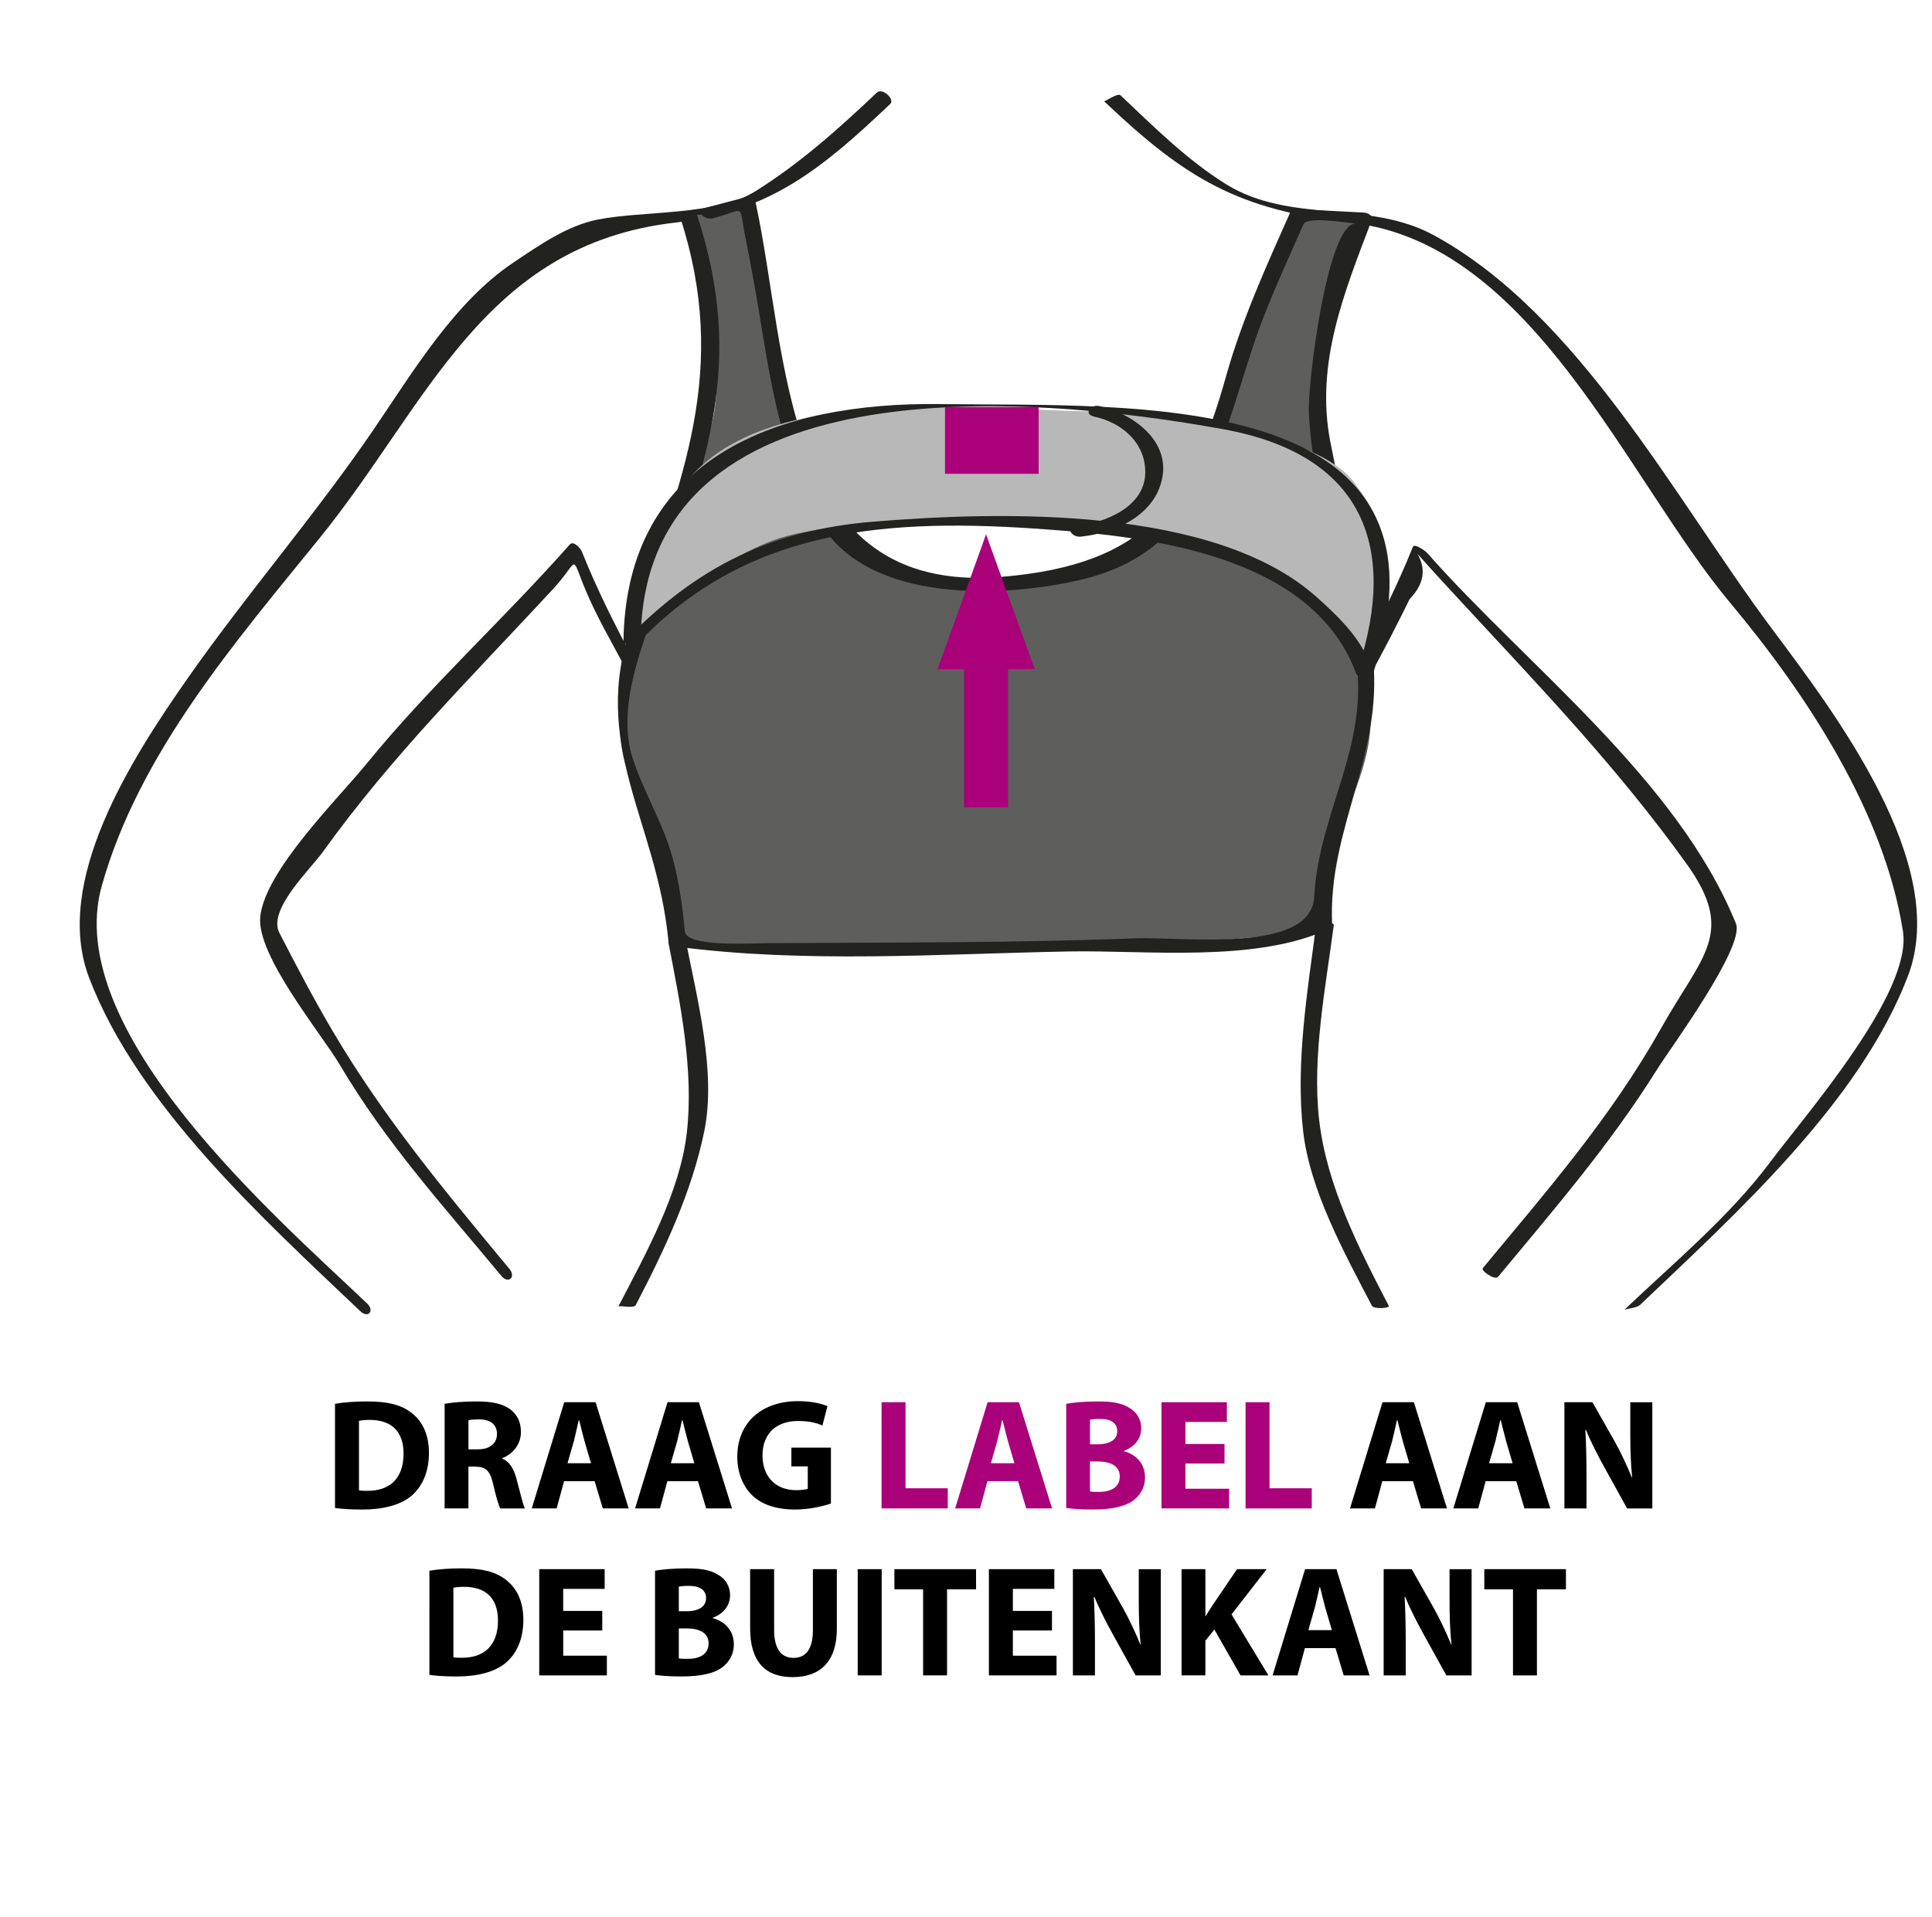 <?xml version="1.0" encoding="utf-8"?>
<!-- Generator: Adobe Illustrator 16.0.0, SVG Export Plug-In . SVG Version: 6.00 Build 0)  -->
<!DOCTYPE svg PUBLIC "-//W3C//DTD SVG 1.1//EN" "http://www.w3.org/Graphics/SVG/1.1/DTD/svg11.dtd">
<svg version="1.1" id="Vrstva_1" xmlns="http://www.w3.org/2000/svg" xmlns:xlink="http://www.w3.org/1999/xlink" x="0px" y="0px"
	 width="82.667px" height="82.042px" viewBox="0 0 82.667 82.042" enable-background="new 0 0 82.667 82.042" xml:space="preserve">
<g>
	<g>
		<path fill="#222221" d="M37.524,3.958c-1.628,1.543-3.318,3.058-5.228,4.242c-1.669,1.035-4.779,0.815-6.699,1.192
			c-1.338,0.263-2.525,1.106-3.632,1.846c-2.501,1.672-4.282,4.649-5.935,7.079c-2.542,3.737-5.498,7.122-8.079,10.824
			c-2.324,3.333-5.706,8.591-4.138,12.702c2.087,5.473,7.476,10.344,11.609,14.275c0.333,0.316,0.616-0.021,0.288-0.334
			c-3.857-3.67-13.104-11.652-11.355-17.875c1.597-5.681,5.713-10.428,9.333-14.896c4.626-5.709,6.991-12.551,15.22-13.488
			c4.038-0.46,6.277-2.321,9.183-5.076C38.306,4.246,37.75,3.745,37.524,3.958L37.524,3.958z"/>
	</g>
</g>
<g>
	<g>
		<path fill="#222221" d="M21.8,54.307c-2.747-3.317-5.356-6.438-7.567-10.183c-0.81-1.373-1.552-2.791-2.281-4.207
			c-0.508-0.986,1.322-2.706,1.882-3.486c2.947-4.107,6.401-7.519,9.819-11.211c1.211-1.308,0.696-1.596,1.477,0.208
			c0.424,0.98,0.965,1.922,1.468,2.863c0.185,0.346,0.7,0.301,0.466-0.138c-0.795-1.487-1.543-2.983-2.168-4.55
			c-0.051-0.128-0.353-0.486-0.519-0.299c-2.823,3.198-5.992,6.066-8.687,9.374c-1.27,1.558-4.361,4.587-4.555,6.565
			c-0.163,1.652,2.637,5.023,3.408,6.33c1.988,3.365,4.44,6.049,6.909,9.03C21.744,54.96,22.091,54.66,21.8,54.307L21.8,54.307z"/>
	</g>
</g>
<g>
	<g>
		<path fill="#222221" d="M47.24,4.331c3.524,3.343,5.74,4.651,10.582,5.203c7.77,0.885,11.795,10.988,16.215,16.271
			c3.25,3.885,6.59,8.955,7.387,14.05c0.41,2.626-4.118,7.787-5.668,9.861c-1.748,2.344-4.151,4.336-6.266,6.35
			c0.071-0.068,0.532-0.076,0.688-0.225c4.073-3.877,9.399-8.67,11.459-14.069c1.819-4.772-3.11-11.235-5.833-14.883
			c-4.149-5.56-8.229-13.43-14.456-16.824c-2.779-1.516-6.146-0.482-8.886-2.181c-1.648-1.021-3.112-2.476-4.518-3.807
			C47.826,3.963,47.272,4.362,47.24,4.331L47.24,4.331z"/>
	</g>
</g>
<g>
	<g>
		<path fill="#222221" d="M64.098,54.645c2.45-2.956,4.8-5.666,6.851-8.95c0.493-0.789,3.729-5.184,3.329-6.17
			c-2.515-6.19-8.935-11.013-13.225-15.875c-0.054-0.061-0.53-0.413-0.599-0.246c-0.64,1.598-1.398,3.118-2.209,4.633
			c-0.088,0.165,0.563,0.532,0.646,0.378c0.49-0.919,0.969-1.844,1.427-2.78c0.604-0.623,0.718-1.268,0.332-1.934
			c0.626,0.709,1.271,1.401,1.911,2.095c3.393,3.664,6.669,7.084,9.596,11.16c2.139,2.981,0.689,3.896-1.082,7.049
			c-2.158,3.834-4.853,6.914-7.627,10.264C63.353,54.384,63.966,54.802,64.098,54.645L64.098,54.645z"/>
	</g>
</g>
<g>
	<path fill="#5E5E5D" d="M30.323,9.122c0.57-0.143,1.639-0.428,1.639-0.428s0.144,0.642,0.57,2.78
		c0.429,2.138,1.069,8.268,2.923,10.834s4.848,3.137,10.621,2.281c5.773-0.855,6.2-7.27,7.199-9.908
		c0.998-2.637,2.281-5.489,2.281-5.489l2.779,0.143c0,0-0.855,2.21-1.641,4.775c-0.783,2.566-0.214,4.419,0.428,7.699
		c0.644,3.279,1.713,7.413,1.498,9.551c-0.217,2.139-1.428,4.063-1.783,5.133c-0.354,1.068-0.213,3.064-0.213,3.064
		s-0.859,0.492-5.133,0.713c-4.137,0.214-8.84,0.285-14.257,0.285c-3.9,0-4.989,0.213-8.27-0.285c0,0,0,0-0.143-1.497
		c-0.142-1.497-0.497-2.424-1.354-4.277c-0.855-1.854-1.212-2.922-0.712-5.489c0.499-2.566,2.637-7.199,3.634-10.621
		c0.999-3.421-0.927-9.124-0.927-9.124"/>
	<g>
		<path fill="#222221" d="M30.495,9.344c1.474-0.381,1.088-0.699,1.402,0.829c0.283,1.374,0.513,2.751,0.739,4.135
			c0.459,2.807,1.011,5.634,2.486,8.096c2.065,3.447,7.872,3.173,11.125,2.408c5.19-1.222,5.9-5.579,7.383-10.037
			c0.586-1.761,1.396-3.472,2.141-5.171c0.16-0.366,1.828-0.064,2.257-0.042c-1.247-0.064-2.084,6.943-2.024,8.103
			c0.17,3.359,1.34,6.807,1.957,10.108c0.758,4.053-1.521,6.825-1.732,10.625c-0.139,2.436-5.68,1.68-7.656,1.757
			c-5.222,0.203-10.455,0.174-15.68,0.207c-0.747,0.005-3.524,0.182-3.59-0.503c-0.103-1.075-0.237-2.074-0.517-3.123
			c-0.393-1.47-1.234-2.816-1.709-4.266c-0.725-2.211,0.43-4.921,1.148-6.953c2.098-5.938,3.622-10.089,1.611-16.286
			c-0.096-0.295-0.841-0.268-0.731,0.07c2.109,6.5,0.11,11.215-2.059,17.355c-1.848,5.232,1.064,8.466,1.551,13.586
			c0.018,0.183,0.193,0.249,0.355,0.27c5.514,0.723,11.212,0.311,16.761,0.206c3.373-0.063,8.004,0.499,11.166-0.969
			c0.056-0.025,0.125-0.094,0.123-0.161c-0.217-4.246,2.357-7.446,1.689-11.886c-0.445-2.954-1.204-5.876-1.771-8.81
			c-0.646-3.345,0.604-6.39,1.771-9.463c0.077-0.203-0.167-0.324-0.336-0.333C57.428,9.048,56.501,9,55.576,8.953
			c-0.121-0.006-0.316,0.016-0.375,0.147c-1.019,2.287-2.063,4.589-2.74,7.003c-1.512,5.38-3.354,8.063-9.607,8.584
			c-9.477,0.79-9.089-9.438-10.524-16.028c-0.045-0.206-0.384-0.228-0.538-0.187c-0.547,0.146-1.093,0.288-1.64,0.428
			C29.674,9.023,30.169,9.429,30.495,9.344L30.495,9.344z"/>
	</g>
</g>
<g>
	<g>
		<path fill="#222221" d="M27.203,55.851c1.224-2.348,2.396-4.831,2.931-7.436c0.522-2.543-0.307-5.666-0.793-8.175
			c-0.017-0.09-0.755,0.021-0.747,0.062c0.511,2.635,1.102,5.489,0.793,8.176c-0.292,2.548-1.759,5.188-2.931,7.436
			C26.487,55.853,27.12,56.012,27.203,55.851L27.203,55.851z"/>
	</g>
</g>
<g>
	<g>
		<path fill="#222221" d="M59.425,55.886c-1.286-2.471-2.662-5.163-2.981-7.959c-0.308-2.689,0.276-5.668,0.627-8.339
			c0.017-0.131-0.729-0.21-0.747-0.061c-0.38,2.891-0.896,5.979-0.564,8.889c0.291,2.537,1.773,5.225,2.941,7.463
			C58.783,56.037,59.478,55.987,59.425,55.886L59.425,55.886z"/>
	</g>
</g>
<g>
	<path fill="#B8B8B8" d="M27.043,27.441c0,0-0.071-5.774,3.991-8.269c4.063-2.495,11.049-1.64,15.54-1.568
		c4.489,0.072,9.908,1.14,11.334,2.994s1.924,3.778,1.213,5.987c-0.716,2.21-0.716,2.21-0.716,2.21s-1.282-3.992-7.127-5.347
		c-5.846-1.354-14.755-1.425-17.891-0.427C30.251,24.02,27.043,27.441,27.043,27.441z"/>
	<g>
		<path fill="#222221" d="M27.414,27.38c0.121-11.865,16.513-10.548,24.955-9.007c5.858,1.07,7.471,4.91,5.758,10.207
			c-0.066,0.207,0.781,0.338,0.297-0.602c-0.489-0.956-1.281-1.701-2.066-2.408c-4.368-3.935-13.544-3.693-18.988-3.245
			c-4.378,0.36-7.562,1.919-10.684,5.15c-0.029,0.029,0.577,0.083,0.722-0.067c4.961-5.133,11.378-5.234,18.069-4.699
			c4.4,0.352,10.792,1.289,12.563,6.148c0.058,0.156,0.693,0.02,0.739-0.122c3.953-12.222-10.36-11.331-18.549-11.442
			c-6.858-0.092-13.472,2.21-13.554,10.21C26.672,27.61,27.412,27.554,27.414,27.38z"/>
	</g>
</g>
<g>
	<g>
		<path fill="#222221" d="M46.83,17.832c1.176,0.255,2.176,1.11,2.174,2.373c0,1.484-1.709,2.17-2.953,2.302
			c-0.496,0.053-0.19,0.5,0.193,0.459c1.492-0.158,3.168-0.907,3.486-2.506c0.326-1.635-1.299-2.78-2.695-3.083
			C46.646,17.293,46.343,17.727,46.83,17.832L46.83,17.832z"/>
	</g>
</g>
<rect x="40.435" y="17.414" fill="#AA0079" width="4.006" height="2.863"/>
<g>
	<rect x="41.253" y="26.697" fill="#AA0079" width="1.879" height="7.854"/>
	<polygon fill="#AA0079" points="44.275,28.638 40.113,28.638 42.192,22.868 	"/>
</g>
<g>
	<path d="M14.335,60.076c0.377-0.067,0.87-0.101,1.382-0.101c0.87,0,1.437,0.142,1.868,0.472c0.472,0.351,0.769,0.917,0.769,1.727
		c0,0.87-0.317,1.471-0.749,1.841c-0.479,0.398-1.214,0.587-2.104,0.587c-0.533,0-0.917-0.033-1.167-0.067V60.076z M15.36,63.779
		c0.088,0.021,0.236,0.021,0.357,0.021c0.938,0.006,1.551-0.506,1.551-1.592c0-0.979-0.553-1.443-1.443-1.443
		c-0.223,0-0.377,0.02-0.465,0.04V63.779z"/>
	<path d="M19.026,60.076c0.33-0.061,0.816-0.101,1.369-0.101c0.674,0,1.146,0.101,1.47,0.364c0.276,0.216,0.425,0.532,0.425,0.95
		c0,0.573-0.412,0.972-0.803,1.113v0.021c0.317,0.128,0.493,0.425,0.607,0.843c0.142,0.52,0.277,1.112,0.364,1.288h-1.052
		c-0.067-0.128-0.182-0.499-0.31-1.059c-0.128-0.573-0.324-0.722-0.749-0.729h-0.304v1.787h-1.018V60.076z M20.044,62.025h0.405
		c0.513,0,0.816-0.256,0.816-0.654c0-0.411-0.283-0.627-0.755-0.627c-0.25,0-0.391,0.014-0.465,0.034V62.025z"/>
	<path d="M24.135,63.387l-0.317,1.167h-1.065l1.389-4.546h1.342l1.416,4.546h-1.106l-0.351-1.167H24.135z M25.288,62.619
		l-0.283-0.965c-0.074-0.27-0.155-0.613-0.223-0.876h-0.02c-0.061,0.27-0.135,0.613-0.202,0.876l-0.277,0.965H25.288z"/>
	<path d="M28.556,63.387l-0.317,1.167h-1.065l1.389-4.546h1.342l1.417,4.546h-1.106l-0.351-1.167H28.556z M29.709,62.619
		l-0.283-0.965c-0.074-0.27-0.155-0.613-0.223-0.876h-0.02c-0.061,0.27-0.135,0.613-0.202,0.876l-0.277,0.965H29.709z"/>
	<path d="M35.554,64.345c-0.317,0.107-0.917,0.256-1.518,0.256c-0.83,0-1.43-0.209-1.848-0.606
		c-0.412-0.398-0.641-0.991-0.641-1.659c0.007-1.511,1.106-2.374,2.597-2.374c0.587,0,1.039,0.114,1.261,0.216l-0.216,0.829
		c-0.25-0.114-0.553-0.195-1.052-0.195c-0.856,0-1.511,0.485-1.511,1.471c0,0.943,0.594,1.49,1.437,1.49
		c0.229,0,0.418-0.027,0.5-0.061v-0.958h-0.702v-0.803h1.693V64.345z"/>
	<path fill="#AA0079" d="M37.721,60.008h1.025v3.683h1.808v0.863h-2.833V60.008z"/>
	<path fill="#AA0079" d="M42.251,63.387l-0.317,1.167h-1.065l1.389-4.546H43.6l1.416,4.546h-1.105l-0.351-1.167H42.251z
		 M43.405,62.619l-0.283-0.965c-0.075-0.27-0.155-0.613-0.224-0.876h-0.02c-0.061,0.27-0.135,0.613-0.202,0.876L42.4,62.619H43.405z
		"/>
	<path fill="#AA0079" d="M45.621,60.076c0.27-0.054,0.81-0.101,1.328-0.101c0.628,0,1.012,0.061,1.343,0.256
		c0.316,0.169,0.539,0.479,0.539,0.897c0,0.397-0.236,0.769-0.741,0.964v0.014c0.519,0.135,0.903,0.533,0.903,1.119
		c0,0.419-0.188,0.742-0.472,0.965c-0.331,0.263-0.884,0.411-1.788,0.411c-0.506,0-0.883-0.033-1.112-0.067V60.076z M46.639,61.809
		h0.337c0.546,0,0.829-0.223,0.829-0.56c0-0.344-0.263-0.526-0.728-0.526c-0.229,0-0.357,0.014-0.438,0.034V61.809z M46.639,63.826
		c0.101,0.021,0.223,0.021,0.397,0.021c0.466,0,0.877-0.183,0.877-0.661c0-0.459-0.411-0.641-0.924-0.641h-0.351V63.826z"/>
	<path fill="#AA0079" d="M52.395,62.632h-1.673v1.079h1.869v0.843h-2.894v-4.546h2.799v0.843h-1.774v0.944h1.673V62.632z"/>
	<path fill="#AA0079" d="M53.296,60.008h1.024v3.683h1.808v0.863h-2.832V60.008z"/>
	<path d="M59.147,63.387l-0.316,1.167h-1.066l1.39-4.546h1.342l1.417,4.546h-1.106l-0.351-1.167H59.147z M60.3,62.619l-0.283-0.965
		c-0.074-0.27-0.155-0.613-0.223-0.876h-0.021c-0.061,0.27-0.135,0.613-0.202,0.876l-0.276,0.965H60.3z"/>
	<path d="M63.568,63.387l-0.316,1.167h-1.066l1.39-4.546h1.342l1.417,4.546h-1.106l-0.351-1.167H63.568z M64.721,62.619
		l-0.283-0.965c-0.074-0.27-0.155-0.613-0.223-0.876h-0.021c-0.061,0.27-0.135,0.613-0.202,0.876l-0.276,0.965H64.721z"/>
	<path d="M66.938,64.554v-4.546h1.2l0.944,1.666c0.27,0.479,0.533,1.045,0.742,1.558h0.013c-0.061-0.6-0.08-1.214-0.08-1.901v-1.322
		h0.943v4.546h-1.078L68.651,62.8c-0.27-0.492-0.573-1.072-0.789-1.604h-0.027c0.034,0.606,0.048,1.247,0.048,1.989v1.369H66.938z"
		/>
	<path d="M18.375,67.22c0.377-0.067,0.87-0.101,1.382-0.101c0.87,0,1.437,0.142,1.868,0.472c0.472,0.351,0.769,0.917,0.769,1.727
		c0,0.87-0.317,1.471-0.749,1.841c-0.479,0.398-1.214,0.587-2.104,0.587c-0.533,0-0.917-0.033-1.167-0.067V67.22z M19.4,70.923
		c0.088,0.021,0.236,0.021,0.357,0.021c0.938,0.006,1.551-0.506,1.551-1.592c0-0.979-0.553-1.443-1.443-1.443
		c-0.223,0-0.377,0.02-0.465,0.04V70.923z"/>
	<path d="M25.771,69.777h-1.672v1.079h1.868v0.843h-2.894v-4.546h2.799v0.843h-1.774v0.944h1.672V69.777z"/>
	<path d="M28.027,67.22c0.27-0.054,0.809-0.101,1.329-0.101c0.627,0,1.012,0.061,1.342,0.256c0.317,0.169,0.54,0.479,0.54,0.897
		c0,0.397-0.236,0.769-0.742,0.964v0.014c0.52,0.135,0.904,0.533,0.904,1.119c0,0.419-0.189,0.742-0.472,0.965
		c-0.331,0.263-0.883,0.411-1.787,0.411c-0.506,0-0.884-0.033-1.113-0.067V67.22z M29.045,68.954h0.337
		c0.546,0,0.83-0.223,0.83-0.56c0-0.344-0.263-0.526-0.729-0.526c-0.229,0-0.357,0.014-0.438,0.034V68.954z M29.045,70.97
		c0.101,0.021,0.223,0.021,0.398,0.021c0.465,0,0.877-0.183,0.877-0.661c0-0.459-0.412-0.641-0.924-0.641h-0.351V70.97z"/>
	<path d="M33.123,67.153v2.61c0,0.789,0.304,1.187,0.823,1.187c0.54,0,0.836-0.377,0.836-1.187v-2.61h1.025v2.55
		c0,1.402-0.708,2.07-1.896,2.07c-1.146,0-1.814-0.641-1.814-2.084v-2.536H33.123z"/>
	<path d="M37.726,67.153v4.546H36.7v-4.546H37.726z"/>
	<path d="M39.498,68.016h-1.228v-0.863h3.494v0.863h-1.241v3.683h-1.025V68.016z"/>
	<path d="M45.012,69.777h-1.673v1.079h1.869v0.843h-2.895v-4.546h2.8v0.843h-1.774v0.944h1.673V69.777z"/>
	<path d="M45.907,71.699v-4.546h1.2l0.944,1.666c0.27,0.479,0.533,1.045,0.742,1.558h0.013c-0.061-0.6-0.08-1.214-0.08-1.901v-1.322
		h0.943v4.546h-1.078l-0.972-1.754c-0.27-0.492-0.573-1.072-0.789-1.604h-0.027c0.034,0.606,0.048,1.247,0.048,1.989v1.369H45.907z"
		/>
	<path d="M50.557,67.153h1.019v2.01h0.013c0.102-0.175,0.21-0.337,0.317-0.499l1.025-1.511h1.268l-1.504,1.936l1.578,2.61H53.08
		l-1.12-1.963l-0.384,0.479v1.483h-1.019V67.153z"/>
	<path d="M55.834,70.532l-0.316,1.167h-1.066l1.39-4.546h1.342l1.417,4.546h-1.106l-0.351-1.167H55.834z M56.988,69.763
		l-0.283-0.965c-0.074-0.27-0.155-0.613-0.223-0.876h-0.021c-0.061,0.27-0.135,0.613-0.202,0.876l-0.276,0.965H56.988z"/>
	<path d="M59.205,71.699v-4.546h1.2l0.944,1.666c0.27,0.479,0.533,1.045,0.742,1.558h0.014c-0.062-0.6-0.081-1.214-0.081-1.901
		v-1.322h0.944v4.546h-1.08l-0.971-1.754c-0.27-0.492-0.573-1.072-0.789-1.604h-0.027c0.034,0.606,0.048,1.247,0.048,1.989v1.369
		H59.205z"/>
	<path d="M64.739,68.016h-1.228v-0.863h3.493v0.863h-1.241v3.683h-1.024V68.016z"/>
</g>
</svg>
